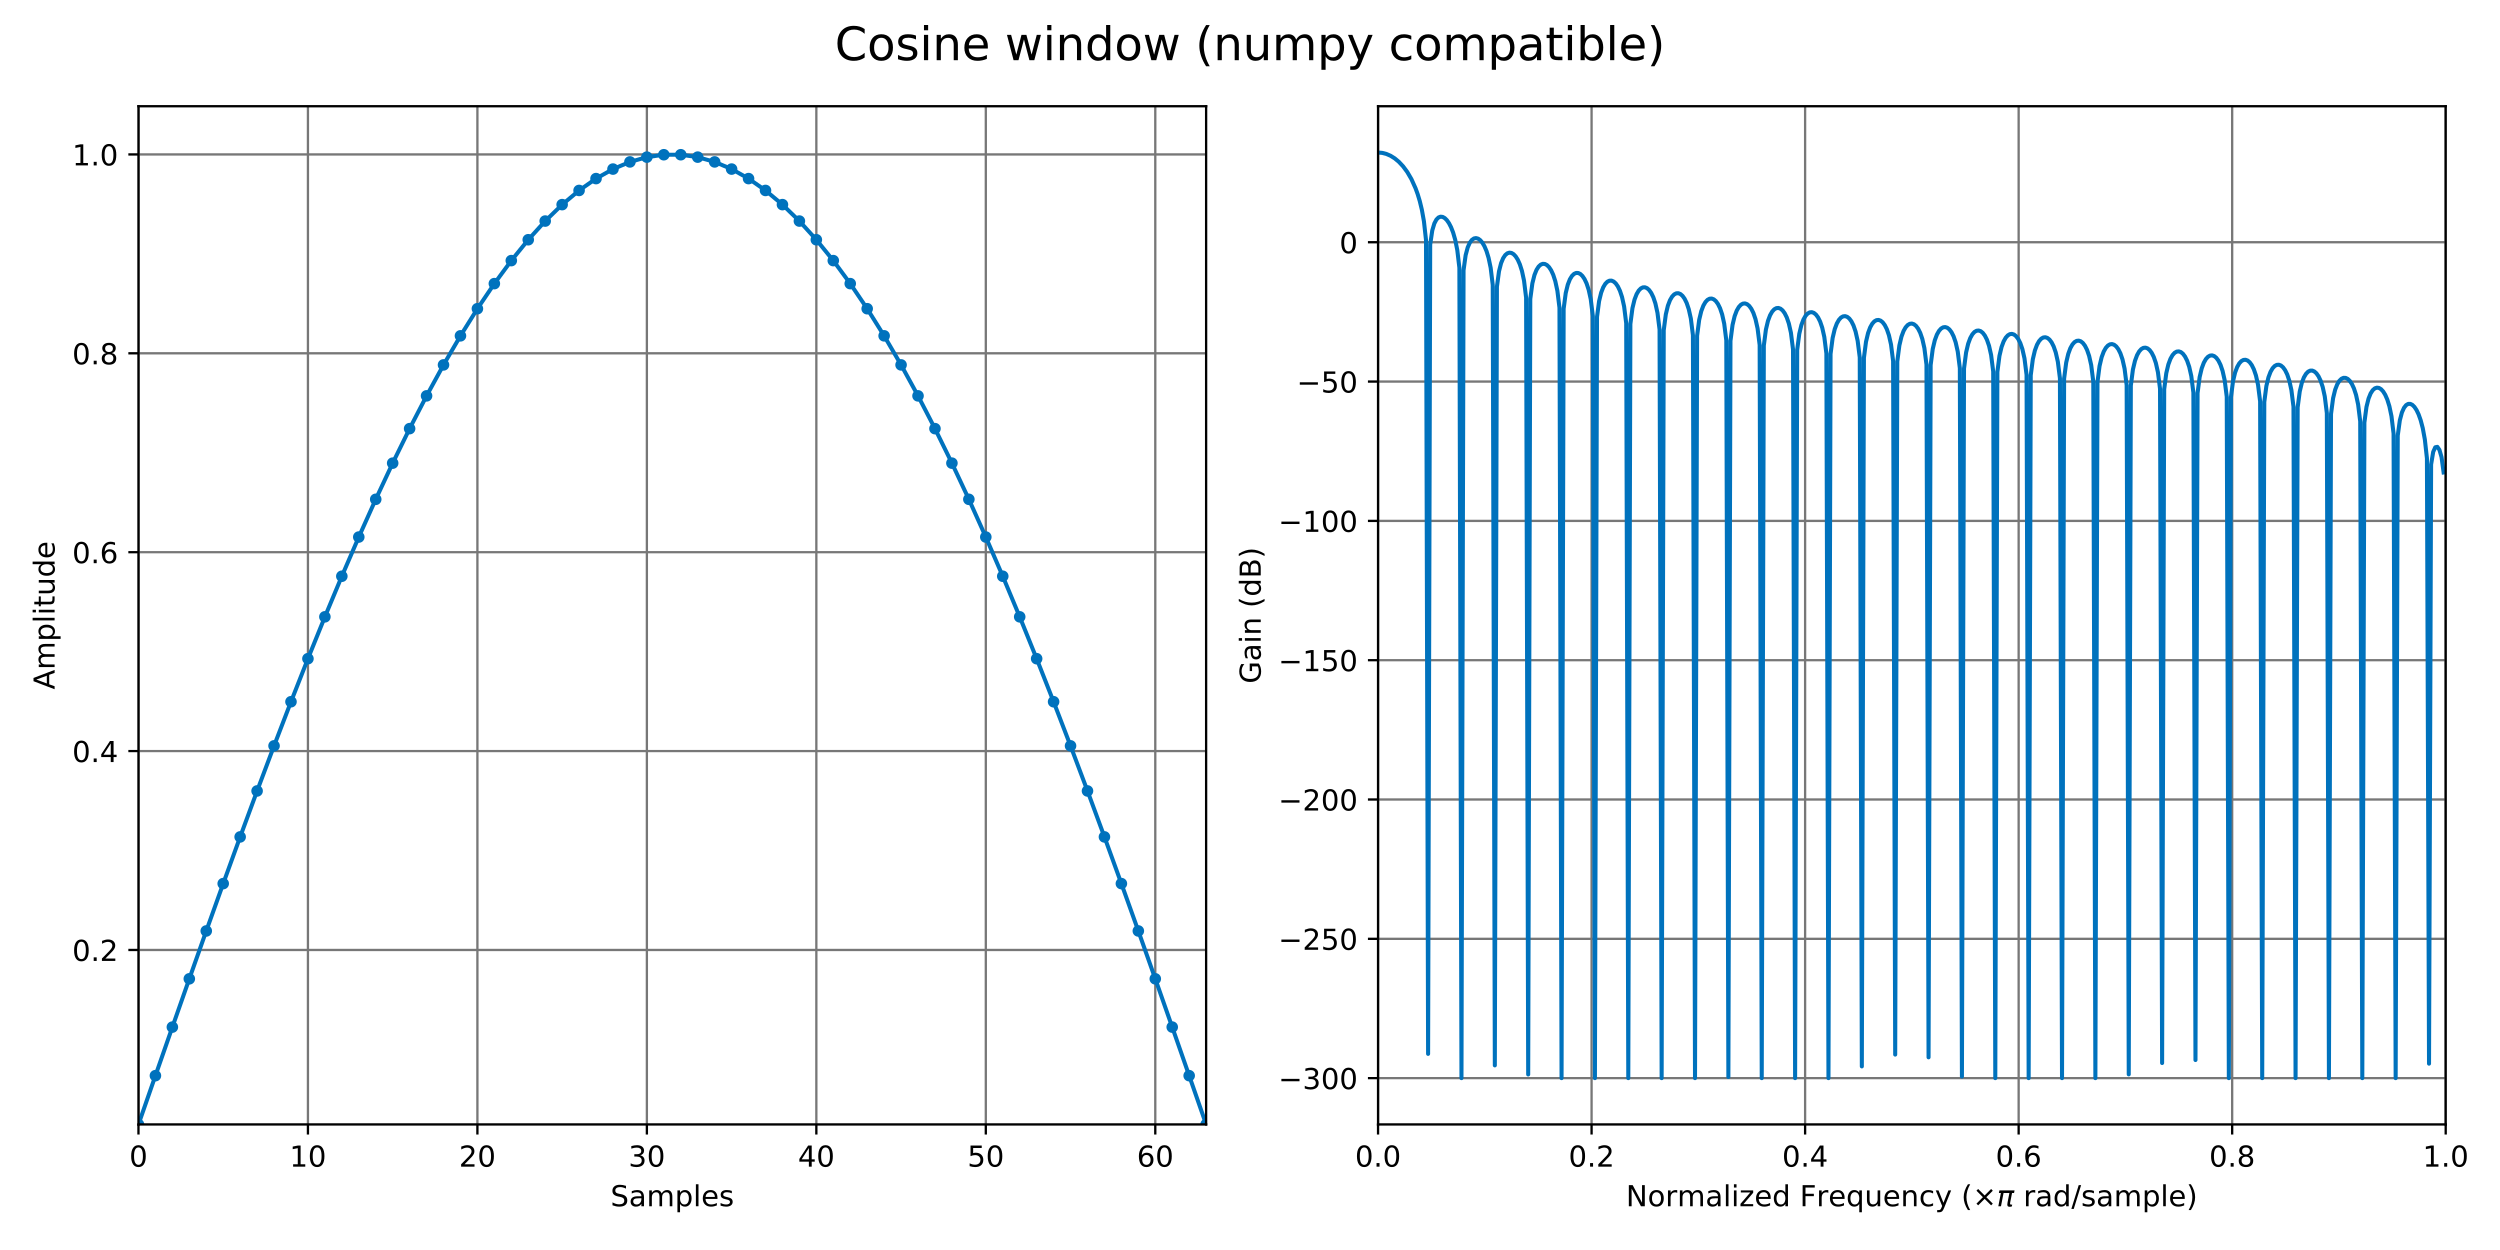 <?xml version="1.0" encoding="utf-8" standalone="no"?>
<!DOCTYPE svg PUBLIC "-//W3C//DTD SVG 1.1//EN"
  "http://www.w3.org/Graphics/SVG/1.1/DTD/svg11.dtd">
<!-- Created with matplotlib (https://matplotlib.org/) -->
<svg height="432pt" version="1.1" viewBox="0 0 864 432" width="864pt" xmlns="http://www.w3.org/2000/svg" xmlns:xlink="http://www.w3.org/1999/xlink">
 <defs>
  <style type="text/css">
*{stroke-linecap:butt;stroke-linejoin:round;}
  </style>
 </defs>
 <g id="figure_1">
  <g id="patch_1">
   <path d="M 0 432 
L 864 432 
L 864 0 
L 0 0 
z
" style="fill:#ffffff;"/>
  </g>
  <g id="axes_1">
   <g id="patch_2">
    <path d="M 47.855 388.6 
L 416.835 388.6 
L 416.835 36.72 
L 47.855 36.72 
z
" style="fill:#ffffff;"/>
   </g>
   <g id="matplotlib.axis_1">
    <g id="xtick_1">
     <g id="line2d_1">
      <path clip-path="url(#pc9909b1bc7)" d="M 47.855 388.6 
L 47.855 36.72 
" style="fill:none;stroke:#777777;stroke-linecap:square;stroke-width:0.8;"/>
     </g>
     <g id="line2d_2">
      <defs>
       <path d="M 0 0 
L 0 3.5 
" id="mee698f347f" style="stroke:#000000;stroke-width:0.8;"/>
      </defs>
      <g>
       <use style="stroke:#000000;stroke-width:0.8;" x="47.855" xlink:href="#mee698f347f" y="388.6"/>
      </g>
     </g>
     <g id="text_1">
      <!-- 0 -->
      <defs>
       <path d="M 31.781 66.406 
Q 24.172 66.406 20.328 58.906 
Q 16.5 51.422 16.5 36.375 
Q 16.5 21.391 20.328 13.891 
Q 24.172 6.391 31.781 6.391 
Q 39.453 6.391 43.281 13.891 
Q 47.125 21.391 47.125 36.375 
Q 47.125 51.422 43.281 58.906 
Q 39.453 66.406 31.781 66.406 
z
M 31.781 74.219 
Q 44.047 74.219 50.516 64.516 
Q 56.984 54.828 56.984 36.375 
Q 56.984 17.969 50.516 8.266 
Q 44.047 -1.422 31.781 -1.422 
Q 19.531 -1.422 13.062 8.266 
Q 6.594 17.969 6.594 36.375 
Q 6.594 54.828 13.062 64.516 
Q 19.531 74.219 31.781 74.219 
z
" id="DejaVuSans-48"/>
      </defs>
      <g transform="translate(44.674 403.198)scale(0.1 -0.1)">
       <use xlink:href="#DejaVuSans-48"/>
      </g>
     </g>
    </g>
    <g id="xtick_2">
     <g id="line2d_3">
      <path clip-path="url(#pc9909b1bc7)" d="M 106.423 388.6 
L 106.423 36.72 
" style="fill:none;stroke:#777777;stroke-linecap:square;stroke-width:0.8;"/>
     </g>
     <g id="line2d_4">
      <g>
       <use style="stroke:#000000;stroke-width:0.8;" x="106.423" xlink:href="#mee698f347f" y="388.6"/>
      </g>
     </g>
     <g id="text_2">
      <!-- 10 -->
      <defs>
       <path d="M 12.406 8.297 
L 28.516 8.297 
L 28.516 63.922 
L 10.984 60.406 
L 10.984 69.391 
L 28.422 72.906 
L 38.281 72.906 
L 38.281 8.297 
L 54.391 8.297 
L 54.391 0 
L 12.406 0 
z
" id="DejaVuSans-49"/>
      </defs>
      <g transform="translate(100.061 403.198)scale(0.1 -0.1)">
       <use xlink:href="#DejaVuSans-49"/>
       <use x="63.623" xlink:href="#DejaVuSans-48"/>
      </g>
     </g>
    </g>
    <g id="xtick_3">
     <g id="line2d_5">
      <path clip-path="url(#pc9909b1bc7)" d="M 164.992 388.6 
L 164.992 36.72 
" style="fill:none;stroke:#777777;stroke-linecap:square;stroke-width:0.8;"/>
     </g>
     <g id="line2d_6">
      <g>
       <use style="stroke:#000000;stroke-width:0.8;" x="164.992" xlink:href="#mee698f347f" y="388.6"/>
      </g>
     </g>
     <g id="text_3">
      <!-- 20 -->
      <defs>
       <path d="M 19.188 8.297 
L 53.609 8.297 
L 53.609 0 
L 7.328 0 
L 7.328 8.297 
Q 12.938 14.109 22.625 23.891 
Q 32.328 33.688 34.812 36.531 
Q 39.547 41.844 41.422 45.531 
Q 43.312 49.219 43.312 52.781 
Q 43.312 58.594 39.234 62.25 
Q 35.156 65.922 28.609 65.922 
Q 23.969 65.922 18.812 64.312 
Q 13.672 62.703 7.812 59.422 
L 7.812 69.391 
Q 13.766 71.781 18.938 73 
Q 24.125 74.219 28.422 74.219 
Q 39.75 74.219 46.484 68.547 
Q 53.219 62.891 53.219 53.422 
Q 53.219 48.922 51.531 44.891 
Q 49.859 40.875 45.406 35.406 
Q 44.188 33.984 37.641 27.219 
Q 31.109 20.453 19.188 8.297 
z
" id="DejaVuSans-50"/>
      </defs>
      <g transform="translate(158.629 403.198)scale(0.1 -0.1)">
       <use xlink:href="#DejaVuSans-50"/>
       <use x="63.623" xlink:href="#DejaVuSans-48"/>
      </g>
     </g>
    </g>
    <g id="xtick_4">
     <g id="line2d_7">
      <path clip-path="url(#pc9909b1bc7)" d="M 223.56 388.6 
L 223.56 36.72 
" style="fill:none;stroke:#777777;stroke-linecap:square;stroke-width:0.8;"/>
     </g>
     <g id="line2d_8">
      <g>
       <use style="stroke:#000000;stroke-width:0.8;" x="223.56" xlink:href="#mee698f347f" y="388.6"/>
      </g>
     </g>
     <g id="text_4">
      <!-- 30 -->
      <defs>
       <path d="M 40.578 39.312 
Q 47.656 37.797 51.625 33 
Q 55.609 28.219 55.609 21.188 
Q 55.609 10.406 48.188 4.484 
Q 40.766 -1.422 27.094 -1.422 
Q 22.516 -1.422 17.656 -0.516 
Q 12.797 0.391 7.625 2.203 
L 7.625 11.719 
Q 11.719 9.328 16.594 8.109 
Q 21.484 6.891 26.812 6.891 
Q 36.078 6.891 40.938 10.547 
Q 45.797 14.203 45.797 21.188 
Q 45.797 27.641 41.281 31.266 
Q 36.766 34.906 28.719 34.906 
L 20.219 34.906 
L 20.219 43.016 
L 29.109 43.016 
Q 36.375 43.016 40.234 45.922 
Q 44.094 48.828 44.094 54.297 
Q 44.094 59.906 40.109 62.906 
Q 36.141 65.922 28.719 65.922 
Q 24.656 65.922 20.016 65.031 
Q 15.375 64.156 9.812 62.312 
L 9.812 71.094 
Q 15.438 72.656 20.344 73.438 
Q 25.25 74.219 29.594 74.219 
Q 40.828 74.219 47.359 69.109 
Q 53.906 64.016 53.906 55.328 
Q 53.906 49.266 50.438 45.094 
Q 46.969 40.922 40.578 39.312 
z
" id="DejaVuSans-51"/>
      </defs>
      <g transform="translate(217.197 403.198)scale(0.1 -0.1)">
       <use xlink:href="#DejaVuSans-51"/>
       <use x="63.623" xlink:href="#DejaVuSans-48"/>
      </g>
     </g>
    </g>
    <g id="xtick_5">
     <g id="line2d_9">
      <path clip-path="url(#pc9909b1bc7)" d="M 282.128 388.6 
L 282.128 36.72 
" style="fill:none;stroke:#777777;stroke-linecap:square;stroke-width:0.8;"/>
     </g>
     <g id="line2d_10">
      <g>
       <use style="stroke:#000000;stroke-width:0.8;" x="282.128" xlink:href="#mee698f347f" y="388.6"/>
      </g>
     </g>
     <g id="text_5">
      <!-- 40 -->
      <defs>
       <path d="M 37.797 64.312 
L 12.891 25.391 
L 37.797 25.391 
z
M 35.203 72.906 
L 47.609 72.906 
L 47.609 25.391 
L 58.016 25.391 
L 58.016 17.188 
L 47.609 17.188 
L 47.609 0 
L 37.797 0 
L 37.797 17.188 
L 4.891 17.188 
L 4.891 26.703 
z
" id="DejaVuSans-52"/>
      </defs>
      <g transform="translate(275.766 403.198)scale(0.1 -0.1)">
       <use xlink:href="#DejaVuSans-52"/>
       <use x="63.623" xlink:href="#DejaVuSans-48"/>
      </g>
     </g>
    </g>
    <g id="xtick_6">
     <g id="line2d_11">
      <path clip-path="url(#pc9909b1bc7)" d="M 340.696 388.6 
L 340.696 36.72 
" style="fill:none;stroke:#777777;stroke-linecap:square;stroke-width:0.8;"/>
     </g>
     <g id="line2d_12">
      <g>
       <use style="stroke:#000000;stroke-width:0.8;" x="340.696" xlink:href="#mee698f347f" y="388.6"/>
      </g>
     </g>
     <g id="text_6">
      <!-- 50 -->
      <defs>
       <path d="M 10.797 72.906 
L 49.516 72.906 
L 49.516 64.594 
L 19.828 64.594 
L 19.828 46.734 
Q 21.969 47.469 24.109 47.828 
Q 26.266 48.188 28.422 48.188 
Q 40.625 48.188 47.75 41.5 
Q 54.891 34.812 54.891 23.391 
Q 54.891 11.625 47.562 5.094 
Q 40.234 -1.422 26.906 -1.422 
Q 22.312 -1.422 17.547 -0.641 
Q 12.797 0.141 7.719 1.703 
L 7.719 11.625 
Q 12.109 9.234 16.797 8.062 
Q 21.484 6.891 26.703 6.891 
Q 35.156 6.891 40.078 11.328 
Q 45.016 15.766 45.016 23.391 
Q 45.016 31 40.078 35.438 
Q 35.156 39.891 26.703 39.891 
Q 22.75 39.891 18.812 39.016 
Q 14.891 38.141 10.797 36.281 
z
" id="DejaVuSans-53"/>
      </defs>
      <g transform="translate(334.334 403.198)scale(0.1 -0.1)">
       <use xlink:href="#DejaVuSans-53"/>
       <use x="63.623" xlink:href="#DejaVuSans-48"/>
      </g>
     </g>
    </g>
    <g id="xtick_7">
     <g id="line2d_13">
      <path clip-path="url(#pc9909b1bc7)" d="M 399.265 388.6 
L 399.265 36.72 
" style="fill:none;stroke:#777777;stroke-linecap:square;stroke-width:0.8;"/>
     </g>
     <g id="line2d_14">
      <g>
       <use style="stroke:#000000;stroke-width:0.8;" x="399.265" xlink:href="#mee698f347f" y="388.6"/>
      </g>
     </g>
     <g id="text_7">
      <!-- 60 -->
      <defs>
       <path d="M 33.016 40.375 
Q 26.375 40.375 22.484 35.828 
Q 18.609 31.297 18.609 23.391 
Q 18.609 15.531 22.484 10.953 
Q 26.375 6.391 33.016 6.391 
Q 39.656 6.391 43.531 10.953 
Q 47.406 15.531 47.406 23.391 
Q 47.406 31.297 43.531 35.828 
Q 39.656 40.375 33.016 40.375 
z
M 52.594 71.297 
L 52.594 62.312 
Q 48.875 64.062 45.094 64.984 
Q 41.312 65.922 37.594 65.922 
Q 27.828 65.922 22.672 59.328 
Q 17.531 52.734 16.797 39.406 
Q 19.672 43.656 24.016 45.922 
Q 28.375 48.188 33.594 48.188 
Q 44.578 48.188 50.953 41.516 
Q 57.328 34.859 57.328 23.391 
Q 57.328 12.156 50.688 5.359 
Q 44.047 -1.422 33.016 -1.422 
Q 20.359 -1.422 13.672 8.266 
Q 6.984 17.969 6.984 36.375 
Q 6.984 53.656 15.188 63.938 
Q 23.391 74.219 37.203 74.219 
Q 40.922 74.219 44.703 73.484 
Q 48.484 72.75 52.594 71.297 
z
" id="DejaVuSans-54"/>
      </defs>
      <g transform="translate(392.902 403.198)scale(0.1 -0.1)">
       <use xlink:href="#DejaVuSans-54"/>
       <use x="63.623" xlink:href="#DejaVuSans-48"/>
      </g>
     </g>
    </g>
    <g id="text_8">
     <!-- Samples -->
     <defs>
      <path d="M 53.516 70.516 
L 53.516 60.891 
Q 47.906 63.578 42.922 64.891 
Q 37.938 66.219 33.297 66.219 
Q 25.25 66.219 20.875 63.094 
Q 16.5 59.969 16.5 54.203 
Q 16.5 49.359 19.406 46.891 
Q 22.312 44.438 30.422 42.922 
L 36.375 41.703 
Q 47.406 39.594 52.656 34.297 
Q 57.906 29 57.906 20.125 
Q 57.906 9.516 50.797 4.047 
Q 43.703 -1.422 29.984 -1.422 
Q 24.812 -1.422 18.969 -0.25 
Q 13.141 0.922 6.891 3.219 
L 6.891 13.375 
Q 12.891 10.016 18.656 8.297 
Q 24.422 6.594 29.984 6.594 
Q 38.422 6.594 43.016 9.906 
Q 47.609 13.234 47.609 19.391 
Q 47.609 24.75 44.312 27.781 
Q 41.016 30.812 33.5 32.328 
L 27.484 33.5 
Q 16.453 35.688 11.516 40.375 
Q 6.594 45.062 6.594 53.422 
Q 6.594 63.094 13.406 68.656 
Q 20.219 74.219 32.172 74.219 
Q 37.312 74.219 42.625 73.281 
Q 47.953 72.359 53.516 70.516 
z
" id="DejaVuSans-83"/>
      <path d="M 34.281 27.484 
Q 23.391 27.484 19.188 25 
Q 14.984 22.516 14.984 16.5 
Q 14.984 11.719 18.141 8.906 
Q 21.297 6.109 26.703 6.109 
Q 34.188 6.109 38.703 11.406 
Q 43.219 16.703 43.219 25.484 
L 43.219 27.484 
z
M 52.203 31.203 
L 52.203 0 
L 43.219 0 
L 43.219 8.297 
Q 40.141 3.328 35.547 0.953 
Q 30.953 -1.422 24.312 -1.422 
Q 15.922 -1.422 10.953 3.297 
Q 6 8.016 6 15.922 
Q 6 25.141 12.172 29.828 
Q 18.359 34.516 30.609 34.516 
L 43.219 34.516 
L 43.219 35.406 
Q 43.219 41.609 39.141 45 
Q 35.062 48.391 27.688 48.391 
Q 23 48.391 18.547 47.266 
Q 14.109 46.141 10.016 43.891 
L 10.016 52.203 
Q 14.938 54.109 19.578 55.047 
Q 24.219 56 28.609 56 
Q 40.484 56 46.344 49.844 
Q 52.203 43.703 52.203 31.203 
z
" id="DejaVuSans-97"/>
      <path d="M 52 44.188 
Q 55.375 50.25 60.062 53.125 
Q 64.75 56 71.094 56 
Q 79.641 56 84.281 50.016 
Q 88.922 44.047 88.922 33.016 
L 88.922 0 
L 79.891 0 
L 79.891 32.719 
Q 79.891 40.578 77.094 44.375 
Q 74.312 48.188 68.609 48.188 
Q 61.625 48.188 57.562 43.547 
Q 53.516 38.922 53.516 30.906 
L 53.516 0 
L 44.484 0 
L 44.484 32.719 
Q 44.484 40.625 41.703 44.406 
Q 38.922 48.188 33.109 48.188 
Q 26.219 48.188 22.156 43.531 
Q 18.109 38.875 18.109 30.906 
L 18.109 0 
L 9.078 0 
L 9.078 54.688 
L 18.109 54.688 
L 18.109 46.188 
Q 21.188 51.219 25.484 53.609 
Q 29.781 56 35.688 56 
Q 41.656 56 45.828 52.969 
Q 50 49.953 52 44.188 
z
" id="DejaVuSans-109"/>
      <path d="M 18.109 8.203 
L 18.109 -20.797 
L 9.078 -20.797 
L 9.078 54.688 
L 18.109 54.688 
L 18.109 46.391 
Q 20.953 51.266 25.266 53.625 
Q 29.594 56 35.594 56 
Q 45.562 56 51.781 48.094 
Q 58.016 40.188 58.016 27.297 
Q 58.016 14.406 51.781 6.484 
Q 45.562 -1.422 35.594 -1.422 
Q 29.594 -1.422 25.266 0.953 
Q 20.953 3.328 18.109 8.203 
z
M 48.688 27.297 
Q 48.688 37.203 44.609 42.844 
Q 40.531 48.484 33.406 48.484 
Q 26.266 48.484 22.188 42.844 
Q 18.109 37.203 18.109 27.297 
Q 18.109 17.391 22.188 11.75 
Q 26.266 6.109 33.406 6.109 
Q 40.531 6.109 44.609 11.75 
Q 48.688 17.391 48.688 27.297 
z
" id="DejaVuSans-112"/>
      <path d="M 9.422 75.984 
L 18.406 75.984 
L 18.406 0 
L 9.422 0 
z
" id="DejaVuSans-108"/>
      <path d="M 56.203 29.594 
L 56.203 25.203 
L 14.891 25.203 
Q 15.484 15.922 20.484 11.062 
Q 25.484 6.203 34.422 6.203 
Q 39.594 6.203 44.453 7.469 
Q 49.312 8.734 54.109 11.281 
L 54.109 2.781 
Q 49.266 0.734 44.188 -0.344 
Q 39.109 -1.422 33.891 -1.422 
Q 20.797 -1.422 13.156 6.188 
Q 5.516 13.812 5.516 26.812 
Q 5.516 40.234 12.766 48.109 
Q 20.016 56 32.328 56 
Q 43.359 56 49.781 48.891 
Q 56.203 41.797 56.203 29.594 
z
M 47.219 32.234 
Q 47.125 39.594 43.094 43.984 
Q 39.062 48.391 32.422 48.391 
Q 24.906 48.391 20.391 44.141 
Q 15.875 39.891 15.188 32.172 
z
" id="DejaVuSans-101"/>
      <path d="M 44.281 53.078 
L 44.281 44.578 
Q 40.484 46.531 36.375 47.5 
Q 32.281 48.484 27.875 48.484 
Q 21.188 48.484 17.844 46.438 
Q 14.5 44.391 14.5 40.281 
Q 14.5 37.156 16.891 35.375 
Q 19.281 33.594 26.516 31.984 
L 29.594 31.297 
Q 39.156 29.25 43.188 25.516 
Q 47.219 21.781 47.219 15.094 
Q 47.219 7.469 41.188 3.016 
Q 35.156 -1.422 24.609 -1.422 
Q 20.219 -1.422 15.453 -0.562 
Q 10.688 0.297 5.422 2 
L 5.422 11.281 
Q 10.406 8.688 15.234 7.391 
Q 20.062 6.109 24.812 6.109 
Q 31.156 6.109 34.562 8.281 
Q 37.984 10.453 37.984 14.406 
Q 37.984 18.062 35.516 20.016 
Q 33.062 21.969 24.703 23.781 
L 21.578 24.516 
Q 13.234 26.266 9.516 29.906 
Q 5.812 33.547 5.812 39.891 
Q 5.812 47.609 11.281 51.797 
Q 16.75 56 26.812 56 
Q 31.781 56 36.172 55.266 
Q 40.578 54.547 44.281 53.078 
z
" id="DejaVuSans-115"/>
     </defs>
     <g transform="translate(210.992 416.877)scale(0.1 -0.1)">
      <use xlink:href="#DejaVuSans-83"/>
      <use x="63.477" xlink:href="#DejaVuSans-97"/>
      <use x="124.756" xlink:href="#DejaVuSans-109"/>
      <use x="222.168" xlink:href="#DejaVuSans-112"/>
      <use x="285.645" xlink:href="#DejaVuSans-108"/>
      <use x="313.428" xlink:href="#DejaVuSans-101"/>
      <use x="374.951" xlink:href="#DejaVuSans-115"/>
     </g>
    </g>
   </g>
   <g id="matplotlib.axis_2">
    <g id="ytick_1">
     <g id="line2d_15">
      <path clip-path="url(#pc9909b1bc7)" d="M 47.855 328.302 
L 416.835 328.302 
" style="fill:none;stroke:#777777;stroke-linecap:square;stroke-width:0.8;"/>
     </g>
     <g id="line2d_16">
      <defs>
       <path d="M 0 0 
L -3.5 0 
" id="mf3541a3da8" style="stroke:#000000;stroke-width:0.8;"/>
      </defs>
      <g>
       <use style="stroke:#000000;stroke-width:0.8;" x="47.855" xlink:href="#mf3541a3da8" y="328.302"/>
      </g>
     </g>
     <g id="text_9">
      <!-- 0.2 -->
      <defs>
       <path d="M 10.688 12.406 
L 21 12.406 
L 21 0 
L 10.688 0 
z
" id="DejaVuSans-46"/>
      </defs>
      <g transform="translate(24.952 332.101)scale(0.1 -0.1)">
       <use xlink:href="#DejaVuSans-48"/>
       <use x="63.623" xlink:href="#DejaVuSans-46"/>
       <use x="95.41" xlink:href="#DejaVuSans-50"/>
      </g>
     </g>
    </g>
    <g id="ytick_2">
     <g id="line2d_17">
      <path clip-path="url(#pc9909b1bc7)" d="M 47.855 259.569 
L 416.835 259.569 
" style="fill:none;stroke:#777777;stroke-linecap:square;stroke-width:0.8;"/>
     </g>
     <g id="line2d_18">
      <g>
       <use style="stroke:#000000;stroke-width:0.8;" x="47.855" xlink:href="#mf3541a3da8" y="259.569"/>
      </g>
     </g>
     <g id="text_10">
      <!-- 0.4 -->
      <g transform="translate(24.952 263.369)scale(0.1 -0.1)">
       <use xlink:href="#DejaVuSans-48"/>
       <use x="63.623" xlink:href="#DejaVuSans-46"/>
       <use x="95.41" xlink:href="#DejaVuSans-52"/>
      </g>
     </g>
    </g>
    <g id="ytick_3">
     <g id="line2d_19">
      <path clip-path="url(#pc9909b1bc7)" d="M 47.855 190.837 
L 416.835 190.837 
" style="fill:none;stroke:#777777;stroke-linecap:square;stroke-width:0.8;"/>
     </g>
     <g id="line2d_20">
      <g>
       <use style="stroke:#000000;stroke-width:0.8;" x="47.855" xlink:href="#mf3541a3da8" y="190.837"/>
      </g>
     </g>
     <g id="text_11">
      <!-- 0.6 -->
      <g transform="translate(24.952 194.636)scale(0.1 -0.1)">
       <use xlink:href="#DejaVuSans-48"/>
       <use x="63.623" xlink:href="#DejaVuSans-46"/>
       <use x="95.41" xlink:href="#DejaVuSans-54"/>
      </g>
     </g>
    </g>
    <g id="ytick_4">
     <g id="line2d_21">
      <path clip-path="url(#pc9909b1bc7)" d="M 47.855 122.105 
L 416.835 122.105 
" style="fill:none;stroke:#777777;stroke-linecap:square;stroke-width:0.8;"/>
     </g>
     <g id="line2d_22">
      <g>
       <use style="stroke:#000000;stroke-width:0.8;" x="47.855" xlink:href="#mf3541a3da8" y="122.105"/>
      </g>
     </g>
     <g id="text_12">
      <!-- 0.8 -->
      <defs>
       <path d="M 31.781 34.625 
Q 24.75 34.625 20.719 30.859 
Q 16.703 27.094 16.703 20.516 
Q 16.703 13.922 20.719 10.156 
Q 24.75 6.391 31.781 6.391 
Q 38.812 6.391 42.859 10.172 
Q 46.922 13.969 46.922 20.516 
Q 46.922 27.094 42.891 30.859 
Q 38.875 34.625 31.781 34.625 
z
M 21.922 38.812 
Q 15.578 40.375 12.031 44.719 
Q 8.5 49.078 8.5 55.328 
Q 8.5 64.062 14.719 69.141 
Q 20.953 74.219 31.781 74.219 
Q 42.672 74.219 48.875 69.141 
Q 55.078 64.062 55.078 55.328 
Q 55.078 49.078 51.531 44.719 
Q 48 40.375 41.703 38.812 
Q 48.828 37.156 52.797 32.312 
Q 56.781 27.484 56.781 20.516 
Q 56.781 9.906 50.312 4.234 
Q 43.844 -1.422 31.781 -1.422 
Q 19.734 -1.422 13.25 4.234 
Q 6.781 9.906 6.781 20.516 
Q 6.781 27.484 10.781 32.312 
Q 14.797 37.156 21.922 38.812 
z
M 18.312 54.391 
Q 18.312 48.734 21.844 45.562 
Q 25.391 42.391 31.781 42.391 
Q 38.141 42.391 41.719 45.562 
Q 45.312 48.734 45.312 54.391 
Q 45.312 60.062 41.719 63.234 
Q 38.141 66.406 31.781 66.406 
Q 25.391 66.406 21.844 63.234 
Q 18.312 60.062 18.312 54.391 
z
" id="DejaVuSans-56"/>
      </defs>
      <g transform="translate(24.952 125.904)scale(0.1 -0.1)">
       <use xlink:href="#DejaVuSans-48"/>
       <use x="63.623" xlink:href="#DejaVuSans-46"/>
       <use x="95.41" xlink:href="#DejaVuSans-56"/>
      </g>
     </g>
    </g>
    <g id="ytick_5">
     <g id="line2d_23">
      <path clip-path="url(#pc9909b1bc7)" d="M 47.855 53.373 
L 416.835 53.373 
" style="fill:none;stroke:#777777;stroke-linecap:square;stroke-width:0.8;"/>
     </g>
     <g id="line2d_24">
      <g>
       <use style="stroke:#000000;stroke-width:0.8;" x="47.855" xlink:href="#mf3541a3da8" y="53.373"/>
      </g>
     </g>
     <g id="text_13">
      <!-- 1.0 -->
      <g transform="translate(24.952 57.172)scale(0.1 -0.1)">
       <use xlink:href="#DejaVuSans-49"/>
       <use x="63.623" xlink:href="#DejaVuSans-46"/>
       <use x="95.41" xlink:href="#DejaVuSans-48"/>
      </g>
     </g>
    </g>
    <g id="text_14">
     <!-- Amplitude -->
     <defs>
      <path d="M 34.188 63.188 
L 20.797 26.906 
L 47.609 26.906 
z
M 28.609 72.906 
L 39.797 72.906 
L 67.578 0 
L 57.328 0 
L 50.688 18.703 
L 17.828 18.703 
L 11.188 0 
L 0.781 0 
z
" id="DejaVuSans-65"/>
      <path d="M 9.422 54.688 
L 18.406 54.688 
L 18.406 0 
L 9.422 0 
z
M 9.422 75.984 
L 18.406 75.984 
L 18.406 64.594 
L 9.422 64.594 
z
" id="DejaVuSans-105"/>
      <path d="M 18.312 70.219 
L 18.312 54.688 
L 36.812 54.688 
L 36.812 47.703 
L 18.312 47.703 
L 18.312 18.016 
Q 18.312 11.328 20.141 9.422 
Q 21.969 7.516 27.594 7.516 
L 36.812 7.516 
L 36.812 0 
L 27.594 0 
Q 17.188 0 13.234 3.875 
Q 9.281 7.766 9.281 18.016 
L 9.281 47.703 
L 2.688 47.703 
L 2.688 54.688 
L 9.281 54.688 
L 9.281 70.219 
z
" id="DejaVuSans-116"/>
      <path d="M 8.5 21.578 
L 8.5 54.688 
L 17.484 54.688 
L 17.484 21.922 
Q 17.484 14.156 20.5 10.266 
Q 23.531 6.391 29.594 6.391 
Q 36.859 6.391 41.078 11.031 
Q 45.312 15.672 45.312 23.688 
L 45.312 54.688 
L 54.297 54.688 
L 54.297 0 
L 45.312 0 
L 45.312 8.406 
Q 42.047 3.422 37.719 1 
Q 33.406 -1.422 27.688 -1.422 
Q 18.266 -1.422 13.375 4.438 
Q 8.5 10.297 8.5 21.578 
z
M 31.109 56 
z
" id="DejaVuSans-117"/>
      <path d="M 45.406 46.391 
L 45.406 75.984 
L 54.391 75.984 
L 54.391 0 
L 45.406 0 
L 45.406 8.203 
Q 42.578 3.328 38.25 0.953 
Q 33.938 -1.422 27.875 -1.422 
Q 17.969 -1.422 11.734 6.484 
Q 5.516 14.406 5.516 27.297 
Q 5.516 40.188 11.734 48.094 
Q 17.969 56 27.875 56 
Q 33.938 56 38.25 53.625 
Q 42.578 51.266 45.406 46.391 
z
M 14.797 27.297 
Q 14.797 17.391 18.875 11.75 
Q 22.953 6.109 30.078 6.109 
Q 37.203 6.109 41.297 11.75 
Q 45.406 17.391 45.406 27.297 
Q 45.406 37.203 41.297 42.844 
Q 37.203 48.484 30.078 48.484 
Q 22.953 48.484 18.875 42.844 
Q 14.797 37.203 14.797 27.297 
z
" id="DejaVuSans-100"/>
     </defs>
     <g transform="translate(18.872 238.283)rotate(-90)scale(0.1 -0.1)">
      <use xlink:href="#DejaVuSans-65"/>
      <use x="68.408" xlink:href="#DejaVuSans-109"/>
      <use x="165.82" xlink:href="#DejaVuSans-112"/>
      <use x="229.297" xlink:href="#DejaVuSans-108"/>
      <use x="257.08" xlink:href="#DejaVuSans-105"/>
      <use x="284.863" xlink:href="#DejaVuSans-116"/>
      <use x="324.072" xlink:href="#DejaVuSans-117"/>
      <use x="387.451" xlink:href="#DejaVuSans-100"/>
      <use x="450.928" xlink:href="#DejaVuSans-101"/>
     </g>
    </g>
   </g>
   <g id="line2d_25">
    <path clip-path="url(#pc9909b1bc7)" d="M 47.855 388.6 
L 53.712 371.753 
L 59.569 354.966 
L 65.425 338.281 
L 71.282 321.737 
L 77.139 305.375 
L 82.996 289.234 
L 88.853 273.352 
L 94.71 257.768 
L 100.566 242.52 
L 106.423 227.644 
L 112.28 213.176 
L 118.137 199.151 
L 123.994 185.603 
L 129.851 172.564 
L 135.707 160.066 
L 141.564 148.138 
L 147.421 136.811 
L 153.278 126.11 
L 159.135 116.062 
L 164.992 106.69 
L 170.848 98.019 
L 176.705 90.067 
L 182.562 82.855 
L 188.419 76.4 
L 194.276 70.718 
L 200.132 65.821 
L 205.989 61.723 
L 211.846 58.432 
L 217.703 55.957 
L 223.56 54.304 
L 229.417 53.476 
L 235.273 53.476 
L 241.13 54.304 
L 246.987 55.957 
L 252.844 58.432 
L 258.701 61.723 
L 264.558 65.821 
L 270.414 70.718 
L 276.271 76.4 
L 282.128 82.855 
L 287.985 90.067 
L 293.842 98.019 
L 299.698 106.69 
L 305.555 116.062 
L 311.412 126.11 
L 317.269 136.811 
L 323.126 148.138 
L 328.983 160.066 
L 334.839 172.564 
L 340.696 185.603 
L 346.553 199.151 
L 352.41 213.176 
L 358.267 227.644 
L 364.124 242.52 
L 369.98 257.768 
L 375.837 273.352 
L 381.694 289.234 
L 387.551 305.375 
L 393.408 321.737 
L 399.265 338.281 
L 405.121 354.966 
L 410.978 371.753 
L 416.835 388.6 
" style="fill:none;stroke:#0072bd;stroke-linecap:square;stroke-width:1.4;"/>
    <defs>
     <path d="M 0 1.5 
C 0.398 1.5 0.779 1.342 1.061 1.061 
C 1.342 0.779 1.5 0.398 1.5 0 
C 1.5 -0.398 1.342 -0.779 1.061 -1.061 
C 0.779 -1.342 0.398 -1.5 0 -1.5 
C -0.398 -1.5 -0.779 -1.342 -1.061 -1.061 
C -1.342 -0.779 -1.5 -0.398 -1.5 0 
C -1.5 0.398 -1.342 0.779 -1.061 1.061 
C -0.779 1.342 -0.398 1.5 0 1.5 
z
" id="ma51964f500" style="stroke:#0072bd;"/>
    </defs>
    <g clip-path="url(#pc9909b1bc7)">
     <use style="fill:#0072bd;stroke:#0072bd;" x="47.855" xlink:href="#ma51964f500" y="388.6"/>
     <use style="fill:#0072bd;stroke:#0072bd;" x="53.712" xlink:href="#ma51964f500" y="371.753"/>
     <use style="fill:#0072bd;stroke:#0072bd;" x="59.569" xlink:href="#ma51964f500" y="354.966"/>
     <use style="fill:#0072bd;stroke:#0072bd;" x="65.425" xlink:href="#ma51964f500" y="338.281"/>
     <use style="fill:#0072bd;stroke:#0072bd;" x="71.282" xlink:href="#ma51964f500" y="321.737"/>
     <use style="fill:#0072bd;stroke:#0072bd;" x="77.139" xlink:href="#ma51964f500" y="305.375"/>
     <use style="fill:#0072bd;stroke:#0072bd;" x="82.996" xlink:href="#ma51964f500" y="289.234"/>
     <use style="fill:#0072bd;stroke:#0072bd;" x="88.853" xlink:href="#ma51964f500" y="273.352"/>
     <use style="fill:#0072bd;stroke:#0072bd;" x="94.71" xlink:href="#ma51964f500" y="257.768"/>
     <use style="fill:#0072bd;stroke:#0072bd;" x="100.566" xlink:href="#ma51964f500" y="242.52"/>
     <use style="fill:#0072bd;stroke:#0072bd;" x="106.423" xlink:href="#ma51964f500" y="227.644"/>
     <use style="fill:#0072bd;stroke:#0072bd;" x="112.28" xlink:href="#ma51964f500" y="213.176"/>
     <use style="fill:#0072bd;stroke:#0072bd;" x="118.137" xlink:href="#ma51964f500" y="199.151"/>
     <use style="fill:#0072bd;stroke:#0072bd;" x="123.994" xlink:href="#ma51964f500" y="185.603"/>
     <use style="fill:#0072bd;stroke:#0072bd;" x="129.851" xlink:href="#ma51964f500" y="172.564"/>
     <use style="fill:#0072bd;stroke:#0072bd;" x="135.707" xlink:href="#ma51964f500" y="160.066"/>
     <use style="fill:#0072bd;stroke:#0072bd;" x="141.564" xlink:href="#ma51964f500" y="148.138"/>
     <use style="fill:#0072bd;stroke:#0072bd;" x="147.421" xlink:href="#ma51964f500" y="136.811"/>
     <use style="fill:#0072bd;stroke:#0072bd;" x="153.278" xlink:href="#ma51964f500" y="126.11"/>
     <use style="fill:#0072bd;stroke:#0072bd;" x="159.135" xlink:href="#ma51964f500" y="116.062"/>
     <use style="fill:#0072bd;stroke:#0072bd;" x="164.992" xlink:href="#ma51964f500" y="106.69"/>
     <use style="fill:#0072bd;stroke:#0072bd;" x="170.848" xlink:href="#ma51964f500" y="98.019"/>
     <use style="fill:#0072bd;stroke:#0072bd;" x="176.705" xlink:href="#ma51964f500" y="90.067"/>
     <use style="fill:#0072bd;stroke:#0072bd;" x="182.562" xlink:href="#ma51964f500" y="82.855"/>
     <use style="fill:#0072bd;stroke:#0072bd;" x="188.419" xlink:href="#ma51964f500" y="76.4"/>
     <use style="fill:#0072bd;stroke:#0072bd;" x="194.276" xlink:href="#ma51964f500" y="70.718"/>
     <use style="fill:#0072bd;stroke:#0072bd;" x="200.132" xlink:href="#ma51964f500" y="65.821"/>
     <use style="fill:#0072bd;stroke:#0072bd;" x="205.989" xlink:href="#ma51964f500" y="61.723"/>
     <use style="fill:#0072bd;stroke:#0072bd;" x="211.846" xlink:href="#ma51964f500" y="58.432"/>
     <use style="fill:#0072bd;stroke:#0072bd;" x="217.703" xlink:href="#ma51964f500" y="55.957"/>
     <use style="fill:#0072bd;stroke:#0072bd;" x="223.56" xlink:href="#ma51964f500" y="54.304"/>
     <use style="fill:#0072bd;stroke:#0072bd;" x="229.417" xlink:href="#ma51964f500" y="53.476"/>
     <use style="fill:#0072bd;stroke:#0072bd;" x="235.273" xlink:href="#ma51964f500" y="53.476"/>
     <use style="fill:#0072bd;stroke:#0072bd;" x="241.13" xlink:href="#ma51964f500" y="54.304"/>
     <use style="fill:#0072bd;stroke:#0072bd;" x="246.987" xlink:href="#ma51964f500" y="55.957"/>
     <use style="fill:#0072bd;stroke:#0072bd;" x="252.844" xlink:href="#ma51964f500" y="58.432"/>
     <use style="fill:#0072bd;stroke:#0072bd;" x="258.701" xlink:href="#ma51964f500" y="61.723"/>
     <use style="fill:#0072bd;stroke:#0072bd;" x="264.558" xlink:href="#ma51964f500" y="65.821"/>
     <use style="fill:#0072bd;stroke:#0072bd;" x="270.414" xlink:href="#ma51964f500" y="70.718"/>
     <use style="fill:#0072bd;stroke:#0072bd;" x="276.271" xlink:href="#ma51964f500" y="76.4"/>
     <use style="fill:#0072bd;stroke:#0072bd;" x="282.128" xlink:href="#ma51964f500" y="82.855"/>
     <use style="fill:#0072bd;stroke:#0072bd;" x="287.985" xlink:href="#ma51964f500" y="90.067"/>
     <use style="fill:#0072bd;stroke:#0072bd;" x="293.842" xlink:href="#ma51964f500" y="98.019"/>
     <use style="fill:#0072bd;stroke:#0072bd;" x="299.698" xlink:href="#ma51964f500" y="106.69"/>
     <use style="fill:#0072bd;stroke:#0072bd;" x="305.555" xlink:href="#ma51964f500" y="116.062"/>
     <use style="fill:#0072bd;stroke:#0072bd;" x="311.412" xlink:href="#ma51964f500" y="126.11"/>
     <use style="fill:#0072bd;stroke:#0072bd;" x="317.269" xlink:href="#ma51964f500" y="136.811"/>
     <use style="fill:#0072bd;stroke:#0072bd;" x="323.126" xlink:href="#ma51964f500" y="148.138"/>
     <use style="fill:#0072bd;stroke:#0072bd;" x="328.983" xlink:href="#ma51964f500" y="160.066"/>
     <use style="fill:#0072bd;stroke:#0072bd;" x="334.839" xlink:href="#ma51964f500" y="172.564"/>
     <use style="fill:#0072bd;stroke:#0072bd;" x="340.696" xlink:href="#ma51964f500" y="185.603"/>
     <use style="fill:#0072bd;stroke:#0072bd;" x="346.553" xlink:href="#ma51964f500" y="199.151"/>
     <use style="fill:#0072bd;stroke:#0072bd;" x="352.41" xlink:href="#ma51964f500" y="213.176"/>
     <use style="fill:#0072bd;stroke:#0072bd;" x="358.267" xlink:href="#ma51964f500" y="227.644"/>
     <use style="fill:#0072bd;stroke:#0072bd;" x="364.124" xlink:href="#ma51964f500" y="242.52"/>
     <use style="fill:#0072bd;stroke:#0072bd;" x="369.98" xlink:href="#ma51964f500" y="257.768"/>
     <use style="fill:#0072bd;stroke:#0072bd;" x="375.837" xlink:href="#ma51964f500" y="273.352"/>
     <use style="fill:#0072bd;stroke:#0072bd;" x="381.694" xlink:href="#ma51964f500" y="289.234"/>
     <use style="fill:#0072bd;stroke:#0072bd;" x="387.551" xlink:href="#ma51964f500" y="305.375"/>
     <use style="fill:#0072bd;stroke:#0072bd;" x="393.408" xlink:href="#ma51964f500" y="321.737"/>
     <use style="fill:#0072bd;stroke:#0072bd;" x="399.265" xlink:href="#ma51964f500" y="338.281"/>
     <use style="fill:#0072bd;stroke:#0072bd;" x="405.121" xlink:href="#ma51964f500" y="354.966"/>
     <use style="fill:#0072bd;stroke:#0072bd;" x="410.978" xlink:href="#ma51964f500" y="371.753"/>
     <use style="fill:#0072bd;stroke:#0072bd;" x="416.835" xlink:href="#ma51964f500" y="388.6"/>
    </g>
   </g>
   <g id="patch_3">
    <path d="M 47.855 388.6 
L 47.855 36.72 
" style="fill:none;stroke:#000000;stroke-linecap:square;stroke-linejoin:miter;stroke-width:0.8;"/>
   </g>
   <g id="patch_4">
    <path d="M 416.835 388.6 
L 416.835 36.72 
" style="fill:none;stroke:#000000;stroke-linecap:square;stroke-linejoin:miter;stroke-width:0.8;"/>
   </g>
   <g id="patch_5">
    <path d="M 47.855 388.6 
L 416.835 388.6 
" style="fill:none;stroke:#000000;stroke-linecap:square;stroke-linejoin:miter;stroke-width:0.8;"/>
   </g>
   <g id="patch_6">
    <path d="M 47.855 36.72 
L 416.835 36.72 
" style="fill:none;stroke:#000000;stroke-linecap:square;stroke-linejoin:miter;stroke-width:0.8;"/>
   </g>
  </g>
  <g id="axes_2">
   <g id="patch_7">
    <path d="M 476.255 388.6 
L 845.235 388.6 
L 845.235 36.72 
L 476.255 36.72 
z
" style="fill:#ffffff;"/>
   </g>
   <g id="matplotlib.axis_3">
    <g id="xtick_8">
     <g id="line2d_26">
      <path clip-path="url(#pd09d21ff00)" d="M 476.255 388.6 
L 476.255 36.72 
" style="fill:none;stroke:#777777;stroke-linecap:square;stroke-width:0.8;"/>
     </g>
     <g id="line2d_27">
      <g>
       <use style="stroke:#000000;stroke-width:0.8;" x="476.255" xlink:href="#mee698f347f" y="388.6"/>
      </g>
     </g>
     <g id="text_15">
      <!-- 0.0 -->
      <g transform="translate(468.303 403.198)scale(0.1 -0.1)">
       <use xlink:href="#DejaVuSans-48"/>
       <use x="63.623" xlink:href="#DejaVuSans-46"/>
       <use x="95.41" xlink:href="#DejaVuSans-48"/>
      </g>
     </g>
    </g>
    <g id="xtick_9">
     <g id="line2d_28">
      <path clip-path="url(#pd09d21ff00)" d="M 550.051 388.6 
L 550.051 36.72 
" style="fill:none;stroke:#777777;stroke-linecap:square;stroke-width:0.8;"/>
     </g>
     <g id="line2d_29">
      <g>
       <use style="stroke:#000000;stroke-width:0.8;" x="550.051" xlink:href="#mee698f347f" y="388.6"/>
      </g>
     </g>
     <g id="text_16">
      <!-- 0.2 -->
      <g transform="translate(542.099 403.198)scale(0.1 -0.1)">
       <use xlink:href="#DejaVuSans-48"/>
       <use x="63.623" xlink:href="#DejaVuSans-46"/>
       <use x="95.41" xlink:href="#DejaVuSans-50"/>
      </g>
     </g>
    </g>
    <g id="xtick_10">
     <g id="line2d_30">
      <path clip-path="url(#pd09d21ff00)" d="M 623.847 388.6 
L 623.847 36.72 
" style="fill:none;stroke:#777777;stroke-linecap:square;stroke-width:0.8;"/>
     </g>
     <g id="line2d_31">
      <g>
       <use style="stroke:#000000;stroke-width:0.8;" x="623.847" xlink:href="#mee698f347f" y="388.6"/>
      </g>
     </g>
     <g id="text_17">
      <!-- 0.4 -->
      <g transform="translate(615.895 403.198)scale(0.1 -0.1)">
       <use xlink:href="#DejaVuSans-48"/>
       <use x="63.623" xlink:href="#DejaVuSans-46"/>
       <use x="95.41" xlink:href="#DejaVuSans-52"/>
      </g>
     </g>
    </g>
    <g id="xtick_11">
     <g id="line2d_32">
      <path clip-path="url(#pd09d21ff00)" d="M 697.643 388.6 
L 697.643 36.72 
" style="fill:none;stroke:#777777;stroke-linecap:square;stroke-width:0.8;"/>
     </g>
     <g id="line2d_33">
      <g>
       <use style="stroke:#000000;stroke-width:0.8;" x="697.643" xlink:href="#mee698f347f" y="388.6"/>
      </g>
     </g>
     <g id="text_18">
      <!-- 0.6 -->
      <g transform="translate(689.691 403.198)scale(0.1 -0.1)">
       <use xlink:href="#DejaVuSans-48"/>
       <use x="63.623" xlink:href="#DejaVuSans-46"/>
       <use x="95.41" xlink:href="#DejaVuSans-54"/>
      </g>
     </g>
    </g>
    <g id="xtick_12">
     <g id="line2d_34">
      <path clip-path="url(#pd09d21ff00)" d="M 771.439 388.6 
L 771.439 36.72 
" style="fill:none;stroke:#777777;stroke-linecap:square;stroke-width:0.8;"/>
     </g>
     <g id="line2d_35">
      <g>
       <use style="stroke:#000000;stroke-width:0.8;" x="771.439" xlink:href="#mee698f347f" y="388.6"/>
      </g>
     </g>
     <g id="text_19">
      <!-- 0.8 -->
      <g transform="translate(763.487 403.198)scale(0.1 -0.1)">
       <use xlink:href="#DejaVuSans-48"/>
       <use x="63.623" xlink:href="#DejaVuSans-46"/>
       <use x="95.41" xlink:href="#DejaVuSans-56"/>
      </g>
     </g>
    </g>
    <g id="xtick_13">
     <g id="line2d_36">
      <path clip-path="url(#pd09d21ff00)" d="M 845.235 388.6 
L 845.235 36.72 
" style="fill:none;stroke:#777777;stroke-linecap:square;stroke-width:0.8;"/>
     </g>
     <g id="line2d_37">
      <g>
       <use style="stroke:#000000;stroke-width:0.8;" x="845.235" xlink:href="#mee698f347f" y="388.6"/>
      </g>
     </g>
     <g id="text_20">
      <!-- 1.0 -->
      <g transform="translate(837.283 403.198)scale(0.1 -0.1)">
       <use xlink:href="#DejaVuSans-49"/>
       <use x="63.623" xlink:href="#DejaVuSans-46"/>
       <use x="95.41" xlink:href="#DejaVuSans-48"/>
      </g>
     </g>
    </g>
    <g id="text_21">
     <!-- Normalized Frequency ($\times \pi$ rad/sample) -->
     <defs>
      <path d="M 9.812 72.906 
L 23.094 72.906 
L 55.422 11.922 
L 55.422 72.906 
L 64.984 72.906 
L 64.984 0 
L 51.703 0 
L 19.391 60.984 
L 19.391 0 
L 9.812 0 
z
" id="DejaVuSans-78"/>
      <path d="M 30.609 48.391 
Q 23.391 48.391 19.188 42.75 
Q 14.984 37.109 14.984 27.297 
Q 14.984 17.484 19.156 11.844 
Q 23.344 6.203 30.609 6.203 
Q 37.797 6.203 41.984 11.859 
Q 46.188 17.531 46.188 27.297 
Q 46.188 37.016 41.984 42.703 
Q 37.797 48.391 30.609 48.391 
z
M 30.609 56 
Q 42.328 56 49.016 48.375 
Q 55.719 40.766 55.719 27.297 
Q 55.719 13.875 49.016 6.219 
Q 42.328 -1.422 30.609 -1.422 
Q 18.844 -1.422 12.172 6.219 
Q 5.516 13.875 5.516 27.297 
Q 5.516 40.766 12.172 48.375 
Q 18.844 56 30.609 56 
z
" id="DejaVuSans-111"/>
      <path d="M 41.109 46.297 
Q 39.594 47.172 37.812 47.578 
Q 36.031 48 33.891 48 
Q 26.266 48 22.188 43.047 
Q 18.109 38.094 18.109 28.812 
L 18.109 0 
L 9.078 0 
L 9.078 54.688 
L 18.109 54.688 
L 18.109 46.188 
Q 20.953 51.172 25.484 53.578 
Q 30.031 56 36.531 56 
Q 37.453 56 38.578 55.875 
Q 39.703 55.766 41.062 55.516 
z
" id="DejaVuSans-114"/>
      <path d="M 5.516 54.688 
L 48.188 54.688 
L 48.188 46.484 
L 14.406 7.172 
L 48.188 7.172 
L 48.188 0 
L 4.297 0 
L 4.297 8.203 
L 38.094 47.516 
L 5.516 47.516 
z
" id="DejaVuSans-122"/>
      <path id="DejaVuSans-32"/>
      <path d="M 9.812 72.906 
L 51.703 72.906 
L 51.703 64.594 
L 19.672 64.594 
L 19.672 43.109 
L 48.578 43.109 
L 48.578 34.812 
L 19.672 34.812 
L 19.672 0 
L 9.812 0 
z
" id="DejaVuSans-70"/>
      <path d="M 14.797 27.297 
Q 14.797 17.391 18.875 11.75 
Q 22.953 6.109 30.078 6.109 
Q 37.203 6.109 41.297 11.75 
Q 45.406 17.391 45.406 27.297 
Q 45.406 37.203 41.297 42.844 
Q 37.203 48.484 30.078 48.484 
Q 22.953 48.484 18.875 42.844 
Q 14.797 37.203 14.797 27.297 
z
M 45.406 8.203 
Q 42.578 3.328 38.25 0.953 
Q 33.938 -1.422 27.875 -1.422 
Q 17.969 -1.422 11.734 6.484 
Q 5.516 14.406 5.516 27.297 
Q 5.516 40.188 11.734 48.094 
Q 17.969 56 27.875 56 
Q 33.938 56 38.25 53.625 
Q 42.578 51.266 45.406 46.391 
L 45.406 54.688 
L 54.391 54.688 
L 54.391 -20.797 
L 45.406 -20.797 
z
" id="DejaVuSans-113"/>
      <path d="M 54.891 33.016 
L 54.891 0 
L 45.906 0 
L 45.906 32.719 
Q 45.906 40.484 42.875 44.328 
Q 39.844 48.188 33.797 48.188 
Q 26.516 48.188 22.312 43.547 
Q 18.109 38.922 18.109 30.906 
L 18.109 0 
L 9.078 0 
L 9.078 54.688 
L 18.109 54.688 
L 18.109 46.188 
Q 21.344 51.125 25.703 53.562 
Q 30.078 56 35.797 56 
Q 45.219 56 50.047 50.172 
Q 54.891 44.344 54.891 33.016 
z
" id="DejaVuSans-110"/>
      <path d="M 48.781 52.594 
L 48.781 44.188 
Q 44.969 46.297 41.141 47.344 
Q 37.312 48.391 33.406 48.391 
Q 24.656 48.391 19.812 42.844 
Q 14.984 37.312 14.984 27.297 
Q 14.984 17.281 19.812 11.734 
Q 24.656 6.203 33.406 6.203 
Q 37.312 6.203 41.141 7.25 
Q 44.969 8.297 48.781 10.406 
L 48.781 2.094 
Q 45.016 0.344 40.984 -0.531 
Q 36.969 -1.422 32.422 -1.422 
Q 20.062 -1.422 12.781 6.344 
Q 5.516 14.109 5.516 27.297 
Q 5.516 40.672 12.859 48.328 
Q 20.219 56 33.016 56 
Q 37.156 56 41.109 55.141 
Q 45.062 54.297 48.781 52.594 
z
" id="DejaVuSans-99"/>
      <path d="M 32.172 -5.078 
Q 28.375 -14.844 24.75 -17.812 
Q 21.141 -20.797 15.094 -20.797 
L 7.906 -20.797 
L 7.906 -13.281 
L 13.188 -13.281 
Q 16.891 -13.281 18.938 -11.516 
Q 21 -9.766 23.484 -3.219 
L 25.094 0.875 
L 2.984 54.688 
L 12.5 54.688 
L 29.594 11.922 
L 46.688 54.688 
L 56.203 54.688 
z
" id="DejaVuSans-121"/>
      <path d="M 31 75.875 
Q 24.469 64.656 21.281 53.656 
Q 18.109 42.672 18.109 31.391 
Q 18.109 20.125 21.312 9.062 
Q 24.516 -2 31 -13.188 
L 23.188 -13.188 
Q 15.875 -1.703 12.234 9.375 
Q 8.594 20.453 8.594 31.391 
Q 8.594 42.281 12.203 53.312 
Q 15.828 64.359 23.188 75.875 
z
" id="DejaVuSans-40"/>
      <path d="M 70.125 53.719 
L 47.797 31.297 
L 70.125 8.984 
L 64.312 3.078 
L 41.891 25.484 
L 19.484 3.078 
L 13.719 8.984 
L 35.984 31.297 
L 13.719 53.719 
L 19.484 59.625 
L 41.891 37.203 
L 64.312 59.625 
z
" id="DejaVuSans-215"/>
      <path d="M 9.125 54.688 
L 61.531 54.688 
L 59.766 45.703 
L 52.875 45.703 
L 46.344 12.109 
Q 45.656 8.594 46.578 7.031 
Q 47.469 5.516 50.141 5.516 
Q 50.875 5.516 51.953 5.672 
Q 53.078 5.766 53.422 5.812 
L 52.156 -0.688 
Q 50.344 -1.312 48.484 -1.609 
Q 46.578 -1.906 44.781 -1.906 
Q 38.922 -1.906 37.312 1.266 
Q 35.688 4.5 37.359 13.094 
L 43.703 45.703 
L 23.531 45.703 
L 14.656 0 
L 5.469 0 
L 14.359 45.703 
L 7.375 45.703 
z
" id="DejaVuSans-Oblique-960"/>
      <path d="M 25.391 72.906 
L 33.688 72.906 
L 8.297 -9.281 
L 0 -9.281 
z
" id="DejaVuSans-47"/>
      <path d="M 8.016 75.875 
L 15.828 75.875 
Q 23.141 64.359 26.781 53.312 
Q 30.422 42.281 30.422 31.391 
Q 30.422 20.453 26.781 9.375 
Q 23.141 -1.703 15.828 -13.188 
L 8.016 -13.188 
Q 14.5 -2 17.703 9.062 
Q 20.906 20.125 20.906 31.391 
Q 20.906 42.672 17.703 53.656 
Q 14.5 64.656 8.016 75.875 
z
" id="DejaVuSans-41"/>
     </defs>
     <g transform="translate(561.945 416.878)scale(0.1 -0.1)">
      <use transform="translate(0 0.016)" xlink:href="#DejaVuSans-78"/>
      <use transform="translate(74.805 0.016)" xlink:href="#DejaVuSans-111"/>
      <use transform="translate(135.986 0.016)" xlink:href="#DejaVuSans-114"/>
      <use transform="translate(177.1 0.016)" xlink:href="#DejaVuSans-109"/>
      <use transform="translate(274.512 0.016)" xlink:href="#DejaVuSans-97"/>
      <use transform="translate(335.791 0.016)" xlink:href="#DejaVuSans-108"/>
      <use transform="translate(363.574 0.016)" xlink:href="#DejaVuSans-105"/>
      <use transform="translate(391.357 0.016)" xlink:href="#DejaVuSans-122"/>
      <use transform="translate(443.848 0.016)" xlink:href="#DejaVuSans-101"/>
      <use transform="translate(505.371 0.016)" xlink:href="#DejaVuSans-100"/>
      <use transform="translate(568.848 0.016)" xlink:href="#DejaVuSans-32"/>
      <use transform="translate(600.635 0.016)" xlink:href="#DejaVuSans-70"/>
      <use transform="translate(658.154 0.016)" xlink:href="#DejaVuSans-114"/>
      <use transform="translate(699.268 0.016)" xlink:href="#DejaVuSans-101"/>
      <use transform="translate(760.791 0.016)" xlink:href="#DejaVuSans-113"/>
      <use transform="translate(824.268 0.016)" xlink:href="#DejaVuSans-117"/>
      <use transform="translate(887.646 0.016)" xlink:href="#DejaVuSans-101"/>
      <use transform="translate(949.17 0.016)" xlink:href="#DejaVuSans-110"/>
      <use transform="translate(1012.549 0.016)" xlink:href="#DejaVuSans-99"/>
      <use transform="translate(1067.529 0.016)" xlink:href="#DejaVuSans-121"/>
      <use transform="translate(1126.709 0.016)" xlink:href="#DejaVuSans-32"/>
      <use transform="translate(1158.496 0.016)" xlink:href="#DejaVuSans-40"/>
      <use transform="translate(1197.51 0.016)" xlink:href="#DejaVuSans-215"/>
      <use transform="translate(1281.299 0.016)" xlink:href="#DejaVuSans-Oblique-960"/>
      <use transform="translate(1341.504 0.016)" xlink:href="#DejaVuSans-32"/>
      <use transform="translate(1373.291 0.016)" xlink:href="#DejaVuSans-114"/>
      <use transform="translate(1414.404 0.016)" xlink:href="#DejaVuSans-97"/>
      <use transform="translate(1475.684 0.016)" xlink:href="#DejaVuSans-100"/>
      <use transform="translate(1539.16 0.016)" xlink:href="#DejaVuSans-47"/>
      <use transform="translate(1572.852 0.016)" xlink:href="#DejaVuSans-115"/>
      <use transform="translate(1624.951 0.016)" xlink:href="#DejaVuSans-97"/>
      <use transform="translate(1686.23 0.016)" xlink:href="#DejaVuSans-109"/>
      <use transform="translate(1783.643 0.016)" xlink:href="#DejaVuSans-112"/>
      <use transform="translate(1847.119 0.016)" xlink:href="#DejaVuSans-108"/>
      <use transform="translate(1874.902 0.016)" xlink:href="#DejaVuSans-101"/>
      <use transform="translate(1936.426 0.016)" xlink:href="#DejaVuSans-41"/>
     </g>
    </g>
   </g>
   <g id="matplotlib.axis_4">
    <g id="ytick_6">
     <g id="line2d_38">
      <path clip-path="url(#pd09d21ff00)" d="M 476.255 372.605 
L 845.235 372.605 
" style="fill:none;stroke:#777777;stroke-linecap:square;stroke-width:0.8;"/>
     </g>
     <g id="line2d_39">
      <g>
       <use style="stroke:#000000;stroke-width:0.8;" x="476.255" xlink:href="#mf3541a3da8" y="372.605"/>
      </g>
     </g>
     <g id="text_22">
      <!-- −300 -->
      <defs>
       <path d="M 10.594 35.5 
L 73.188 35.5 
L 73.188 27.203 
L 10.594 27.203 
z
" id="DejaVuSans-8722"/>
      </defs>
      <g transform="translate(441.788 376.405)scale(0.1 -0.1)">
       <use xlink:href="#DejaVuSans-8722"/>
       <use x="83.789" xlink:href="#DejaVuSans-51"/>
       <use x="147.412" xlink:href="#DejaVuSans-48"/>
       <use x="211.035" xlink:href="#DejaVuSans-48"/>
      </g>
     </g>
    </g>
    <g id="ytick_7">
     <g id="line2d_40">
      <path clip-path="url(#pd09d21ff00)" d="M 476.255 324.458 
L 845.235 324.458 
" style="fill:none;stroke:#777777;stroke-linecap:square;stroke-width:0.8;"/>
     </g>
     <g id="line2d_41">
      <g>
       <use style="stroke:#000000;stroke-width:0.8;" x="476.255" xlink:href="#mf3541a3da8" y="324.458"/>
      </g>
     </g>
     <g id="text_23">
      <!-- −250 -->
      <g transform="translate(441.788 328.258)scale(0.1 -0.1)">
       <use xlink:href="#DejaVuSans-8722"/>
       <use x="83.789" xlink:href="#DejaVuSans-50"/>
       <use x="147.412" xlink:href="#DejaVuSans-53"/>
       <use x="211.035" xlink:href="#DejaVuSans-48"/>
      </g>
     </g>
    </g>
    <g id="ytick_8">
     <g id="line2d_42">
      <path clip-path="url(#pd09d21ff00)" d="M 476.255 276.311 
L 845.235 276.311 
" style="fill:none;stroke:#777777;stroke-linecap:square;stroke-width:0.8;"/>
     </g>
     <g id="line2d_43">
      <g>
       <use style="stroke:#000000;stroke-width:0.8;" x="476.255" xlink:href="#mf3541a3da8" y="276.311"/>
      </g>
     </g>
     <g id="text_24">
      <!-- −200 -->
      <g transform="translate(441.788 280.111)scale(0.1 -0.1)">
       <use xlink:href="#DejaVuSans-8722"/>
       <use x="83.789" xlink:href="#DejaVuSans-50"/>
       <use x="147.412" xlink:href="#DejaVuSans-48"/>
       <use x="211.035" xlink:href="#DejaVuSans-48"/>
      </g>
     </g>
    </g>
    <g id="ytick_9">
     <g id="line2d_44">
      <path clip-path="url(#pd09d21ff00)" d="M 476.255 228.164 
L 845.235 228.164 
" style="fill:none;stroke:#777777;stroke-linecap:square;stroke-width:0.8;"/>
     </g>
     <g id="line2d_45">
      <g>
       <use style="stroke:#000000;stroke-width:0.8;" x="476.255" xlink:href="#mf3541a3da8" y="228.164"/>
      </g>
     </g>
     <g id="text_25">
      <!-- −150 -->
      <g transform="translate(441.788 231.964)scale(0.1 -0.1)">
       <use xlink:href="#DejaVuSans-8722"/>
       <use x="83.789" xlink:href="#DejaVuSans-49"/>
       <use x="147.412" xlink:href="#DejaVuSans-53"/>
       <use x="211.035" xlink:href="#DejaVuSans-48"/>
      </g>
     </g>
    </g>
    <g id="ytick_10">
     <g id="line2d_46">
      <path clip-path="url(#pd09d21ff00)" d="M 476.255 180.017 
L 845.235 180.017 
" style="fill:none;stroke:#777777;stroke-linecap:square;stroke-width:0.8;"/>
     </g>
     <g id="line2d_47">
      <g>
       <use style="stroke:#000000;stroke-width:0.8;" x="476.255" xlink:href="#mf3541a3da8" y="180.017"/>
      </g>
     </g>
     <g id="text_26">
      <!-- −100 -->
      <g transform="translate(441.788 183.817)scale(0.1 -0.1)">
       <use xlink:href="#DejaVuSans-8722"/>
       <use x="83.789" xlink:href="#DejaVuSans-49"/>
       <use x="147.412" xlink:href="#DejaVuSans-48"/>
       <use x="211.035" xlink:href="#DejaVuSans-48"/>
      </g>
     </g>
    </g>
    <g id="ytick_11">
     <g id="line2d_48">
      <path clip-path="url(#pd09d21ff00)" d="M 476.255 131.87 
L 845.235 131.87 
" style="fill:none;stroke:#777777;stroke-linecap:square;stroke-width:0.8;"/>
     </g>
     <g id="line2d_49">
      <g>
       <use style="stroke:#000000;stroke-width:0.8;" x="476.255" xlink:href="#mf3541a3da8" y="131.87"/>
      </g>
     </g>
     <g id="text_27">
      <!-- −50 -->
      <g transform="translate(448.15 135.669)scale(0.1 -0.1)">
       <use xlink:href="#DejaVuSans-8722"/>
       <use x="83.789" xlink:href="#DejaVuSans-53"/>
       <use x="147.412" xlink:href="#DejaVuSans-48"/>
      </g>
     </g>
    </g>
    <g id="ytick_12">
     <g id="line2d_50">
      <path clip-path="url(#pd09d21ff00)" d="M 476.255 83.723 
L 845.235 83.723 
" style="fill:none;stroke:#777777;stroke-linecap:square;stroke-width:0.8;"/>
     </g>
     <g id="line2d_51">
      <g>
       <use style="stroke:#000000;stroke-width:0.8;" x="476.255" xlink:href="#mf3541a3da8" y="83.723"/>
      </g>
     </g>
     <g id="text_28">
      <!-- 0 -->
      <g transform="translate(462.892 87.522)scale(0.1 -0.1)">
       <use xlink:href="#DejaVuSans-48"/>
      </g>
     </g>
    </g>
    <g id="text_29">
     <!-- Gain (dB) -->
     <defs>
      <path d="M 59.516 10.406 
L 59.516 29.984 
L 43.406 29.984 
L 43.406 38.094 
L 69.281 38.094 
L 69.281 6.781 
Q 63.578 2.734 56.688 0.656 
Q 49.812 -1.422 42 -1.422 
Q 24.906 -1.422 15.25 8.562 
Q 5.609 18.562 5.609 36.375 
Q 5.609 54.25 15.25 64.234 
Q 24.906 74.219 42 74.219 
Q 49.125 74.219 55.547 72.453 
Q 61.969 70.703 67.391 67.281 
L 67.391 56.781 
Q 61.922 61.422 55.766 63.766 
Q 49.609 66.109 42.828 66.109 
Q 29.438 66.109 22.719 58.641 
Q 16.016 51.172 16.016 36.375 
Q 16.016 21.625 22.719 14.156 
Q 29.438 6.688 42.828 6.688 
Q 48.047 6.688 52.141 7.594 
Q 56.25 8.5 59.516 10.406 
z
" id="DejaVuSans-71"/>
      <path d="M 19.672 34.812 
L 19.672 8.109 
L 35.5 8.109 
Q 43.453 8.109 47.281 11.406 
Q 51.125 14.703 51.125 21.484 
Q 51.125 28.328 47.281 31.562 
Q 43.453 34.812 35.5 34.812 
z
M 19.672 64.797 
L 19.672 42.828 
L 34.281 42.828 
Q 41.5 42.828 45.031 45.531 
Q 48.578 48.25 48.578 53.812 
Q 48.578 59.328 45.031 62.062 
Q 41.5 64.797 34.281 64.797 
z
M 9.812 72.906 
L 35.016 72.906 
Q 46.297 72.906 52.391 68.219 
Q 58.5 63.531 58.5 54.891 
Q 58.5 48.188 55.375 44.234 
Q 52.25 40.281 46.188 39.312 
Q 53.469 37.75 57.5 32.781 
Q 61.531 27.828 61.531 20.406 
Q 61.531 10.641 54.891 5.312 
Q 48.25 0 35.984 0 
L 9.812 0 
z
" id="DejaVuSans-66"/>
     </defs>
     <g transform="translate(435.708 236.251)rotate(-90)scale(0.1 -0.1)">
      <use xlink:href="#DejaVuSans-71"/>
      <use x="77.49" xlink:href="#DejaVuSans-97"/>
      <use x="138.77" xlink:href="#DejaVuSans-105"/>
      <use x="166.553" xlink:href="#DejaVuSans-110"/>
      <use x="229.932" xlink:href="#DejaVuSans-32"/>
      <use x="261.719" xlink:href="#DejaVuSans-40"/>
      <use x="300.732" xlink:href="#DejaVuSans-100"/>
      <use x="364.209" xlink:href="#DejaVuSans-66"/>
      <use x="432.812" xlink:href="#DejaVuSans-41"/>
     </g>
    </g>
   </g>
   <g id="line2d_52">
    <path clip-path="url(#pd09d21ff00)" d="M 476.255 52.715 
L 477.696 52.837 
L 479.138 53.207 
L 480.579 53.835 
L 482.02 54.736 
L 483.462 55.938 
L 484.903 57.482 
L 486.344 59.434 
L 487.786 61.907 
L 489.227 65.106 
L 489.948 67.1 
L 490.668 69.488 
L 491.389 72.469 
L 492.11 76.491 
L 492.83 82.978 
L 493.551 364.219 
L 494.272 84.549 
L 494.992 79.642 
L 495.713 77.219 
L 496.434 75.868 
L 497.154 75.15 
L 497.875 74.882 
L 498.596 74.972 
L 499.316 75.378 
L 500.037 76.089 
L 500.758 77.12 
L 501.478 78.515 
L 502.199 80.367 
L 502.92 82.867 
L 503.64 86.453 
L 504.361 92.543 
L 505.082 372.605 
L 505.802 93.417 
L 506.523 88.202 
L 507.244 85.493 
L 507.964 83.875 
L 508.685 82.909 
L 509.406 82.408 
L 510.126 82.281 
L 510.847 82.482 
L 511.568 83 
L 512.288 83.848 
L 513.009 85.071 
L 513.73 86.76 
L 514.45 89.105 
L 515.171 92.544 
L 515.892 98.495 
L 516.612 368.195 
L 517.333 99.108 
L 518.054 93.771 
L 518.774 90.946 
L 519.495 89.216 
L 520.216 88.144 
L 520.936 87.541 
L 521.657 87.315 
L 522.378 87.422 
L 523.098 87.85 
L 523.819 88.611 
L 524.539 89.749 
L 525.26 91.358 
L 525.981 93.624 
L 526.701 96.988 
L 527.422 102.866 
L 528.143 371.336 
L 528.863 103.34 
L 529.584 97.937 
L 530.305 95.048 
L 531.025 93.257 
L 531.746 92.125 
L 532.467 91.464 
L 533.187 91.182 
L 533.908 91.234 
L 534.629 91.609 
L 535.349 92.318 
L 536.07 93.407 
L 536.791 94.966 
L 537.511 97.186 
L 538.232 100.503 
L 538.953 106.336 
L 539.673 372.605 
L 540.394 106.724 
L 541.115 101.28 
L 541.835 98.351 
L 542.556 96.52 
L 543.277 95.35 
L 543.997 94.651 
L 544.718 94.332 
L 545.439 94.349 
L 546.159 94.689 
L 546.88 95.364 
L 547.601 96.42 
L 548.321 97.947 
L 549.042 100.134 
L 549.763 103.421 
L 550.483 109.223 
L 551.204 372.605 
L 551.925 109.553 
L 552.645 104.08 
L 553.366 101.123 
L 554.087 99.266 
L 554.807 98.069 
L 555.528 97.344 
L 556.249 96.999 
L 556.969 96.991 
L 557.69 97.306 
L 558.411 97.958 
L 559.131 98.989 
L 559.852 100.493 
L 560.573 102.658 
L 561.293 105.923 
L 562.014 111.703 
L 562.735 372.605 
L 563.455 111.99 
L 564.176 106.497 
L 564.897 103.52 
L 565.617 101.642 
L 566.338 100.426 
L 567.059 99.682 
L 567.779 99.318 
L 568.5 99.292 
L 569.221 99.588 
L 569.941 100.222 
L 570.662 101.236 
L 571.383 102.723 
L 572.103 104.871 
L 572.824 108.119 
L 573.545 113.883 
L 574.265 372.605 
L 574.986 114.138 
L 575.707 108.629 
L 576.427 105.636 
L 577.148 103.744 
L 577.869 102.512 
L 578.589 101.754 
L 579.31 101.376 
L 580.031 101.335 
L 580.751 101.618 
L 581.472 102.238 
L 582.193 103.239 
L 582.913 104.712 
L 583.634 106.847 
L 584.355 110.082 
L 585.075 115.833 
L 585.796 372.605 
L 586.517 116.064 
L 587.237 110.543 
L 587.958 107.538 
L 588.679 105.634 
L 589.399 104.391 
L 590.12 103.621 
L 590.841 103.232 
L 591.561 103.18 
L 592.282 103.452 
L 593.003 104.061 
L 593.723 105.051 
L 594.444 106.514 
L 595.165 108.638 
L 595.885 111.863 
L 596.606 117.604 
L 597.327 372.206 
L 598.047 117.815 
L 598.768 112.284 
L 599.489 109.271 
L 600.209 107.357 
L 600.93 106.105 
L 601.651 105.326 
L 602.371 104.928 
L 603.092 104.867 
L 603.813 105.13 
L 604.533 105.73 
L 605.254 106.712 
L 605.975 108.166 
L 606.695 110.283 
L 607.416 113.499 
L 608.137 119.233 
L 608.857 372.605 
L 609.578 119.428 
L 610.299 113.889 
L 611.019 110.868 
L 611.74 108.946 
L 612.461 107.687 
L 613.181 106.9 
L 613.902 106.495 
L 614.622 106.427 
L 615.343 106.683 
L 616.064 107.277 
L 616.784 108.251 
L 617.505 109.699 
L 618.226 111.809 
L 618.946 115.019 
L 619.667 120.746 
L 620.388 372.605 
L 621.108 120.928 
L 621.829 115.383 
L 622.55 112.355 
L 623.27 110.428 
L 623.991 109.162 
L 624.712 108.37 
L 625.432 107.959 
L 626.153 107.885 
L 626.874 108.136 
L 627.594 108.723 
L 628.315 109.692 
L 629.036 111.135 
L 629.756 113.239 
L 630.477 116.444 
L 631.198 122.165 
L 631.918 372.605 
L 632.639 122.337 
L 633.36 116.787 
L 634.08 113.754 
L 634.801 111.822 
L 635.522 110.552 
L 636.242 109.754 
L 636.963 109.339 
L 637.684 109.26 
L 638.404 109.506 
L 639.125 110.089 
L 639.846 111.054 
L 640.566 112.492 
L 641.287 114.591 
L 642.008 117.792 
L 642.728 123.509 
L 643.449 368.552 
L 644.17 123.672 
L 644.89 118.119 
L 645.611 115.082 
L 646.332 113.145 
L 647.052 111.871 
L 647.773 111.07 
L 648.494 110.65 
L 649.214 110.568 
L 649.935 110.81 
L 650.656 111.39 
L 651.376 112.351 
L 652.097 113.785 
L 652.818 115.881 
L 653.538 119.078 
L 654.259 124.792 
L 654.98 364.465 
L 655.7 124.949 
L 656.421 119.392 
L 657.142 116.352 
L 657.862 114.412 
L 658.583 113.135 
L 659.304 112.331 
L 660.024 111.908 
L 660.745 111.823 
L 661.466 112.062 
L 662.186 112.639 
L 662.907 113.597 
L 663.628 115.029 
L 664.348 117.122 
L 665.069 120.317 
L 665.79 126.028 
L 666.51 365.412 
L 667.231 126.18 
L 667.952 120.62 
L 668.672 117.578 
L 669.393 115.636 
L 670.114 114.356 
L 670.834 113.55 
L 671.555 113.125 
L 672.276 113.037 
L 672.996 113.275 
L 673.717 113.849 
L 674.438 114.805 
L 675.158 116.235 
L 675.879 118.327 
L 676.6 121.519 
L 677.32 127.228 
L 678.041 372.072 
L 678.762 127.376 
L 679.482 121.815 
L 680.203 118.771 
L 680.924 116.827 
L 681.644 115.546 
L 682.365 114.738 
L 683.086 114.312 
L 683.806 114.223 
L 684.527 114.459 
L 685.248 115.032 
L 685.968 115.987 
L 686.689 117.415 
L 687.41 119.505 
L 688.13 122.696 
L 688.851 128.405 
L 689.572 372.605 
L 690.292 128.551 
L 691.013 122.988 
L 691.734 119.943 
L 692.454 117.999 
L 693.175 116.716 
L 693.896 115.908 
L 694.616 115.481 
L 695.337 115.391 
L 696.058 115.626 
L 696.778 116.199 
L 697.499 117.153 
L 698.22 118.58 
L 698.94 120.67 
L 699.661 123.861 
L 700.382 129.569 
L 701.102 372.605 
L 701.823 129.714 
L 702.544 124.151 
L 703.264 121.106 
L 703.985 119.161 
L 704.706 117.879 
L 705.426 117.07 
L 706.147 116.643 
L 706.867 116.553 
L 707.588 116.788 
L 708.309 117.361 
L 709.029 118.315 
L 709.75 119.743 
L 710.471 121.833 
L 711.191 125.024 
L 711.912 130.732 
L 712.633 372.605 
L 713.353 130.879 
L 714.074 125.317 
L 714.795 122.272 
L 715.515 120.328 
L 716.236 119.046 
L 716.957 118.238 
L 717.677 117.811 
L 718.398 117.723 
L 719.119 117.959 
L 719.839 118.532 
L 720.56 119.488 
L 721.281 120.917 
L 722.001 123.008 
L 722.722 126.2 
L 723.443 131.909 
L 724.163 372.605 
L 724.884 132.058 
L 725.605 126.498 
L 726.325 123.454 
L 727.046 121.512 
L 727.767 120.232 
L 728.487 119.425 
L 729.208 119.001 
L 729.929 118.914 
L 730.649 119.152 
L 731.37 119.727 
L 732.091 120.684 
L 732.811 122.116 
L 733.532 124.209 
L 734.253 127.403 
L 734.973 133.115 
L 735.694 371.305 
L 736.415 133.269 
L 737.135 127.711 
L 737.856 124.67 
L 738.577 122.73 
L 739.297 121.453 
L 740.018 120.65 
L 740.739 120.228 
L 741.459 120.144 
L 742.18 120.385 
L 742.901 120.964 
L 743.621 121.924 
L 744.342 123.359 
L 745.063 125.456 
L 745.783 128.654 
L 746.504 134.369 
L 747.225 367.379 
L 747.945 134.53 
L 748.666 128.976 
L 749.387 125.94 
L 750.107 124.004 
L 750.828 122.731 
L 751.549 121.932 
L 752.269 121.515 
L 752.99 121.436 
L 753.711 121.681 
L 754.431 122.265 
L 755.152 123.231 
L 755.873 124.67 
L 756.593 126.772 
L 757.314 129.976 
L 758.035 135.697 
L 758.755 366.344 
L 759.476 135.869 
L 760.197 130.321 
L 760.917 127.29 
L 761.638 125.361 
L 762.359 124.094 
L 763.079 123.302 
L 763.8 122.891 
L 764.521 122.819 
L 765.241 123.071 
L 765.962 123.662 
L 766.683 124.635 
L 767.403 126.082 
L 768.124 128.192 
L 768.845 131.403 
L 769.565 137.132 
L 770.286 372.605 
L 771.007 137.321 
L 771.727 131.782 
L 772.448 128.76 
L 773.169 126.839 
L 773.889 125.582 
L 774.61 124.799 
L 775.331 124.398 
L 776.051 124.336 
L 776.772 124.598 
L 777.493 125.2 
L 778.213 126.183 
L 778.934 127.641 
L 779.655 129.762 
L 780.375 132.985 
L 781.096 138.726 
L 781.817 372.605 
L 782.537 138.94 
L 783.258 133.413 
L 783.979 130.404 
L 784.699 128.497 
L 785.42 127.254 
L 786.141 126.485 
L 786.861 126.098 
L 787.582 126.051 
L 788.303 126.329 
L 789.023 126.946 
L 789.744 127.946 
L 790.465 129.42 
L 791.185 131.559 
L 791.906 134.799 
L 792.627 140.558 
L 793.347 372.605 
L 794.068 140.809 
L 794.789 135.302 
L 795.509 132.314 
L 796.23 130.428 
L 796.951 129.206 
L 797.671 128.459 
L 798.392 128.095 
L 799.112 128.071 
L 799.833 128.374 
L 800.554 129.016 
L 801.274 130.042 
L 801.995 131.543 
L 802.716 133.709 
L 803.436 136.977 
L 804.157 142.766 
L 804.878 372.605 
L 805.598 143.079 
L 806.319 137.605 
L 807.04 134.65 
L 807.76 132.799 
L 808.481 131.613 
L 809.202 130.904 
L 809.922 130.58 
L 810.643 130.597 
L 811.364 130.941 
L 812.084 131.627 
L 812.805 132.698 
L 813.526 134.247 
L 814.246 136.463 
L 814.967 139.783 
L 815.688 145.625 
L 816.408 372.605 
L 817.129 146.054 
L 817.85 140.641 
L 818.57 137.751 
L 819.291 135.968 
L 820.012 134.853 
L 820.732 134.219 
L 821.453 133.973 
L 822.174 134.072 
L 822.894 134.504 
L 823.615 135.283 
L 824.336 136.451 
L 825.056 138.104 
L 825.777 140.429 
L 826.498 143.866 
L 827.218 149.833 
L 827.939 372.605 
L 828.66 150.536 
L 829.38 145.276 
L 830.101 142.55 
L 830.822 140.943 
L 831.542 140.02 
L 832.263 139.593 
L 832.984 139.573 
L 833.704 139.92 
L 834.425 140.625 
L 835.146 141.703 
L 835.866 143.207 
L 836.587 145.233 
L 837.308 147.979 
L 838.028 151.896 
L 838.749 158.413 
L 839.47 367.604 
L 840.19 160.518 
L 840.911 156.173 
L 841.632 154.58 
L 842.352 154.43 
L 843.073 155.481 
L 843.794 157.992 
L 844.514 163.289 
L 844.514 163.289 
" style="fill:none;stroke:#0072bd;stroke-linecap:square;stroke-width:1.4;"/>
   </g>
   <g id="patch_8">
    <path d="M 476.255 388.6 
L 476.255 36.72 
" style="fill:none;stroke:#000000;stroke-linecap:square;stroke-linejoin:miter;stroke-width:0.8;"/>
   </g>
   <g id="patch_9">
    <path d="M 845.235 388.6 
L 845.235 36.72 
" style="fill:none;stroke:#000000;stroke-linecap:square;stroke-linejoin:miter;stroke-width:0.8;"/>
   </g>
   <g id="patch_10">
    <path d="M 476.255 388.6 
L 845.235 388.6 
" style="fill:none;stroke:#000000;stroke-linecap:square;stroke-linejoin:miter;stroke-width:0.8;"/>
   </g>
   <g id="patch_11">
    <path d="M 476.255 36.72 
L 845.235 36.72 
" style="fill:none;stroke:#000000;stroke-linecap:square;stroke-linejoin:miter;stroke-width:0.8;"/>
   </g>
  </g>
  <g id="text_30">
   <!-- Cosine window (numpy compatible) -->
   <defs>
    <path d="M 64.406 67.281 
L 64.406 56.891 
Q 59.422 61.531 53.781 63.812 
Q 48.141 66.109 41.797 66.109 
Q 29.297 66.109 22.656 58.469 
Q 16.016 50.828 16.016 36.375 
Q 16.016 21.969 22.656 14.328 
Q 29.297 6.688 41.797 6.688 
Q 48.141 6.688 53.781 8.984 
Q 59.422 11.281 64.406 15.922 
L 64.406 5.609 
Q 59.234 2.094 53.438 0.328 
Q 47.656 -1.422 41.219 -1.422 
Q 24.656 -1.422 15.125 8.703 
Q 5.609 18.844 5.609 36.375 
Q 5.609 53.953 15.125 64.078 
Q 24.656 74.219 41.219 74.219 
Q 47.75 74.219 53.531 72.484 
Q 59.328 70.75 64.406 67.281 
z
" id="DejaVuSans-67"/>
    <path d="M 4.203 54.688 
L 13.188 54.688 
L 24.422 12.016 
L 35.594 54.688 
L 46.188 54.688 
L 57.422 12.016 
L 68.609 54.688 
L 77.594 54.688 
L 63.281 0 
L 52.688 0 
L 40.922 44.828 
L 29.109 0 
L 18.5 0 
z
" id="DejaVuSans-119"/>
    <path d="M 48.688 27.297 
Q 48.688 37.203 44.609 42.844 
Q 40.531 48.484 33.406 48.484 
Q 26.266 48.484 22.188 42.844 
Q 18.109 37.203 18.109 27.297 
Q 18.109 17.391 22.188 11.75 
Q 26.266 6.109 33.406 6.109 
Q 40.531 6.109 44.609 11.75 
Q 48.688 17.391 48.688 27.297 
z
M 18.109 46.391 
Q 20.953 51.266 25.266 53.625 
Q 29.594 56 35.594 56 
Q 45.562 56 51.781 48.094 
Q 58.016 40.188 58.016 27.297 
Q 58.016 14.406 51.781 6.484 
Q 45.562 -1.422 35.594 -1.422 
Q 29.594 -1.422 25.266 0.953 
Q 20.953 3.328 18.109 8.203 
L 18.109 0 
L 9.078 0 
L 9.078 75.984 
L 18.109 75.984 
z
" id="DejaVuSans-98"/>
   </defs>
   <g transform="translate(288.519 20.797)scale(0.16 -0.16)">
    <use xlink:href="#DejaVuSans-67"/>
    <use x="69.824" xlink:href="#DejaVuSans-111"/>
    <use x="131.006" xlink:href="#DejaVuSans-115"/>
    <use x="183.105" xlink:href="#DejaVuSans-105"/>
    <use x="210.889" xlink:href="#DejaVuSans-110"/>
    <use x="274.268" xlink:href="#DejaVuSans-101"/>
    <use x="335.791" xlink:href="#DejaVuSans-32"/>
    <use x="367.578" xlink:href="#DejaVuSans-119"/>
    <use x="449.365" xlink:href="#DejaVuSans-105"/>
    <use x="477.148" xlink:href="#DejaVuSans-110"/>
    <use x="540.527" xlink:href="#DejaVuSans-100"/>
    <use x="604.004" xlink:href="#DejaVuSans-111"/>
    <use x="665.186" xlink:href="#DejaVuSans-119"/>
    <use x="746.973" xlink:href="#DejaVuSans-32"/>
    <use x="778.76" xlink:href="#DejaVuSans-40"/>
    <use x="817.773" xlink:href="#DejaVuSans-110"/>
    <use x="881.152" xlink:href="#DejaVuSans-117"/>
    <use x="944.531" xlink:href="#DejaVuSans-109"/>
    <use x="1041.943" xlink:href="#DejaVuSans-112"/>
    <use x="1105.42" xlink:href="#DejaVuSans-121"/>
    <use x="1164.6" xlink:href="#DejaVuSans-32"/>
    <use x="1196.387" xlink:href="#DejaVuSans-99"/>
    <use x="1251.367" xlink:href="#DejaVuSans-111"/>
    <use x="1312.549" xlink:href="#DejaVuSans-109"/>
    <use x="1409.961" xlink:href="#DejaVuSans-112"/>
    <use x="1473.438" xlink:href="#DejaVuSans-97"/>
    <use x="1534.717" xlink:href="#DejaVuSans-116"/>
    <use x="1573.926" xlink:href="#DejaVuSans-105"/>
    <use x="1601.709" xlink:href="#DejaVuSans-98"/>
    <use x="1665.186" xlink:href="#DejaVuSans-108"/>
    <use x="1692.969" xlink:href="#DejaVuSans-101"/>
    <use x="1754.492" xlink:href="#DejaVuSans-41"/>
   </g>
  </g>
 </g>
 <defs>
  <clipPath id="pc9909b1bc7">
   <rect height="351.88" width="368.98" x="47.855" y="36.72"/>
  </clipPath>
  <clipPath id="pd09d21ff00">
   <rect height="351.88" width="368.98" x="476.255" y="36.72"/>
  </clipPath>
 </defs>
</svg>
